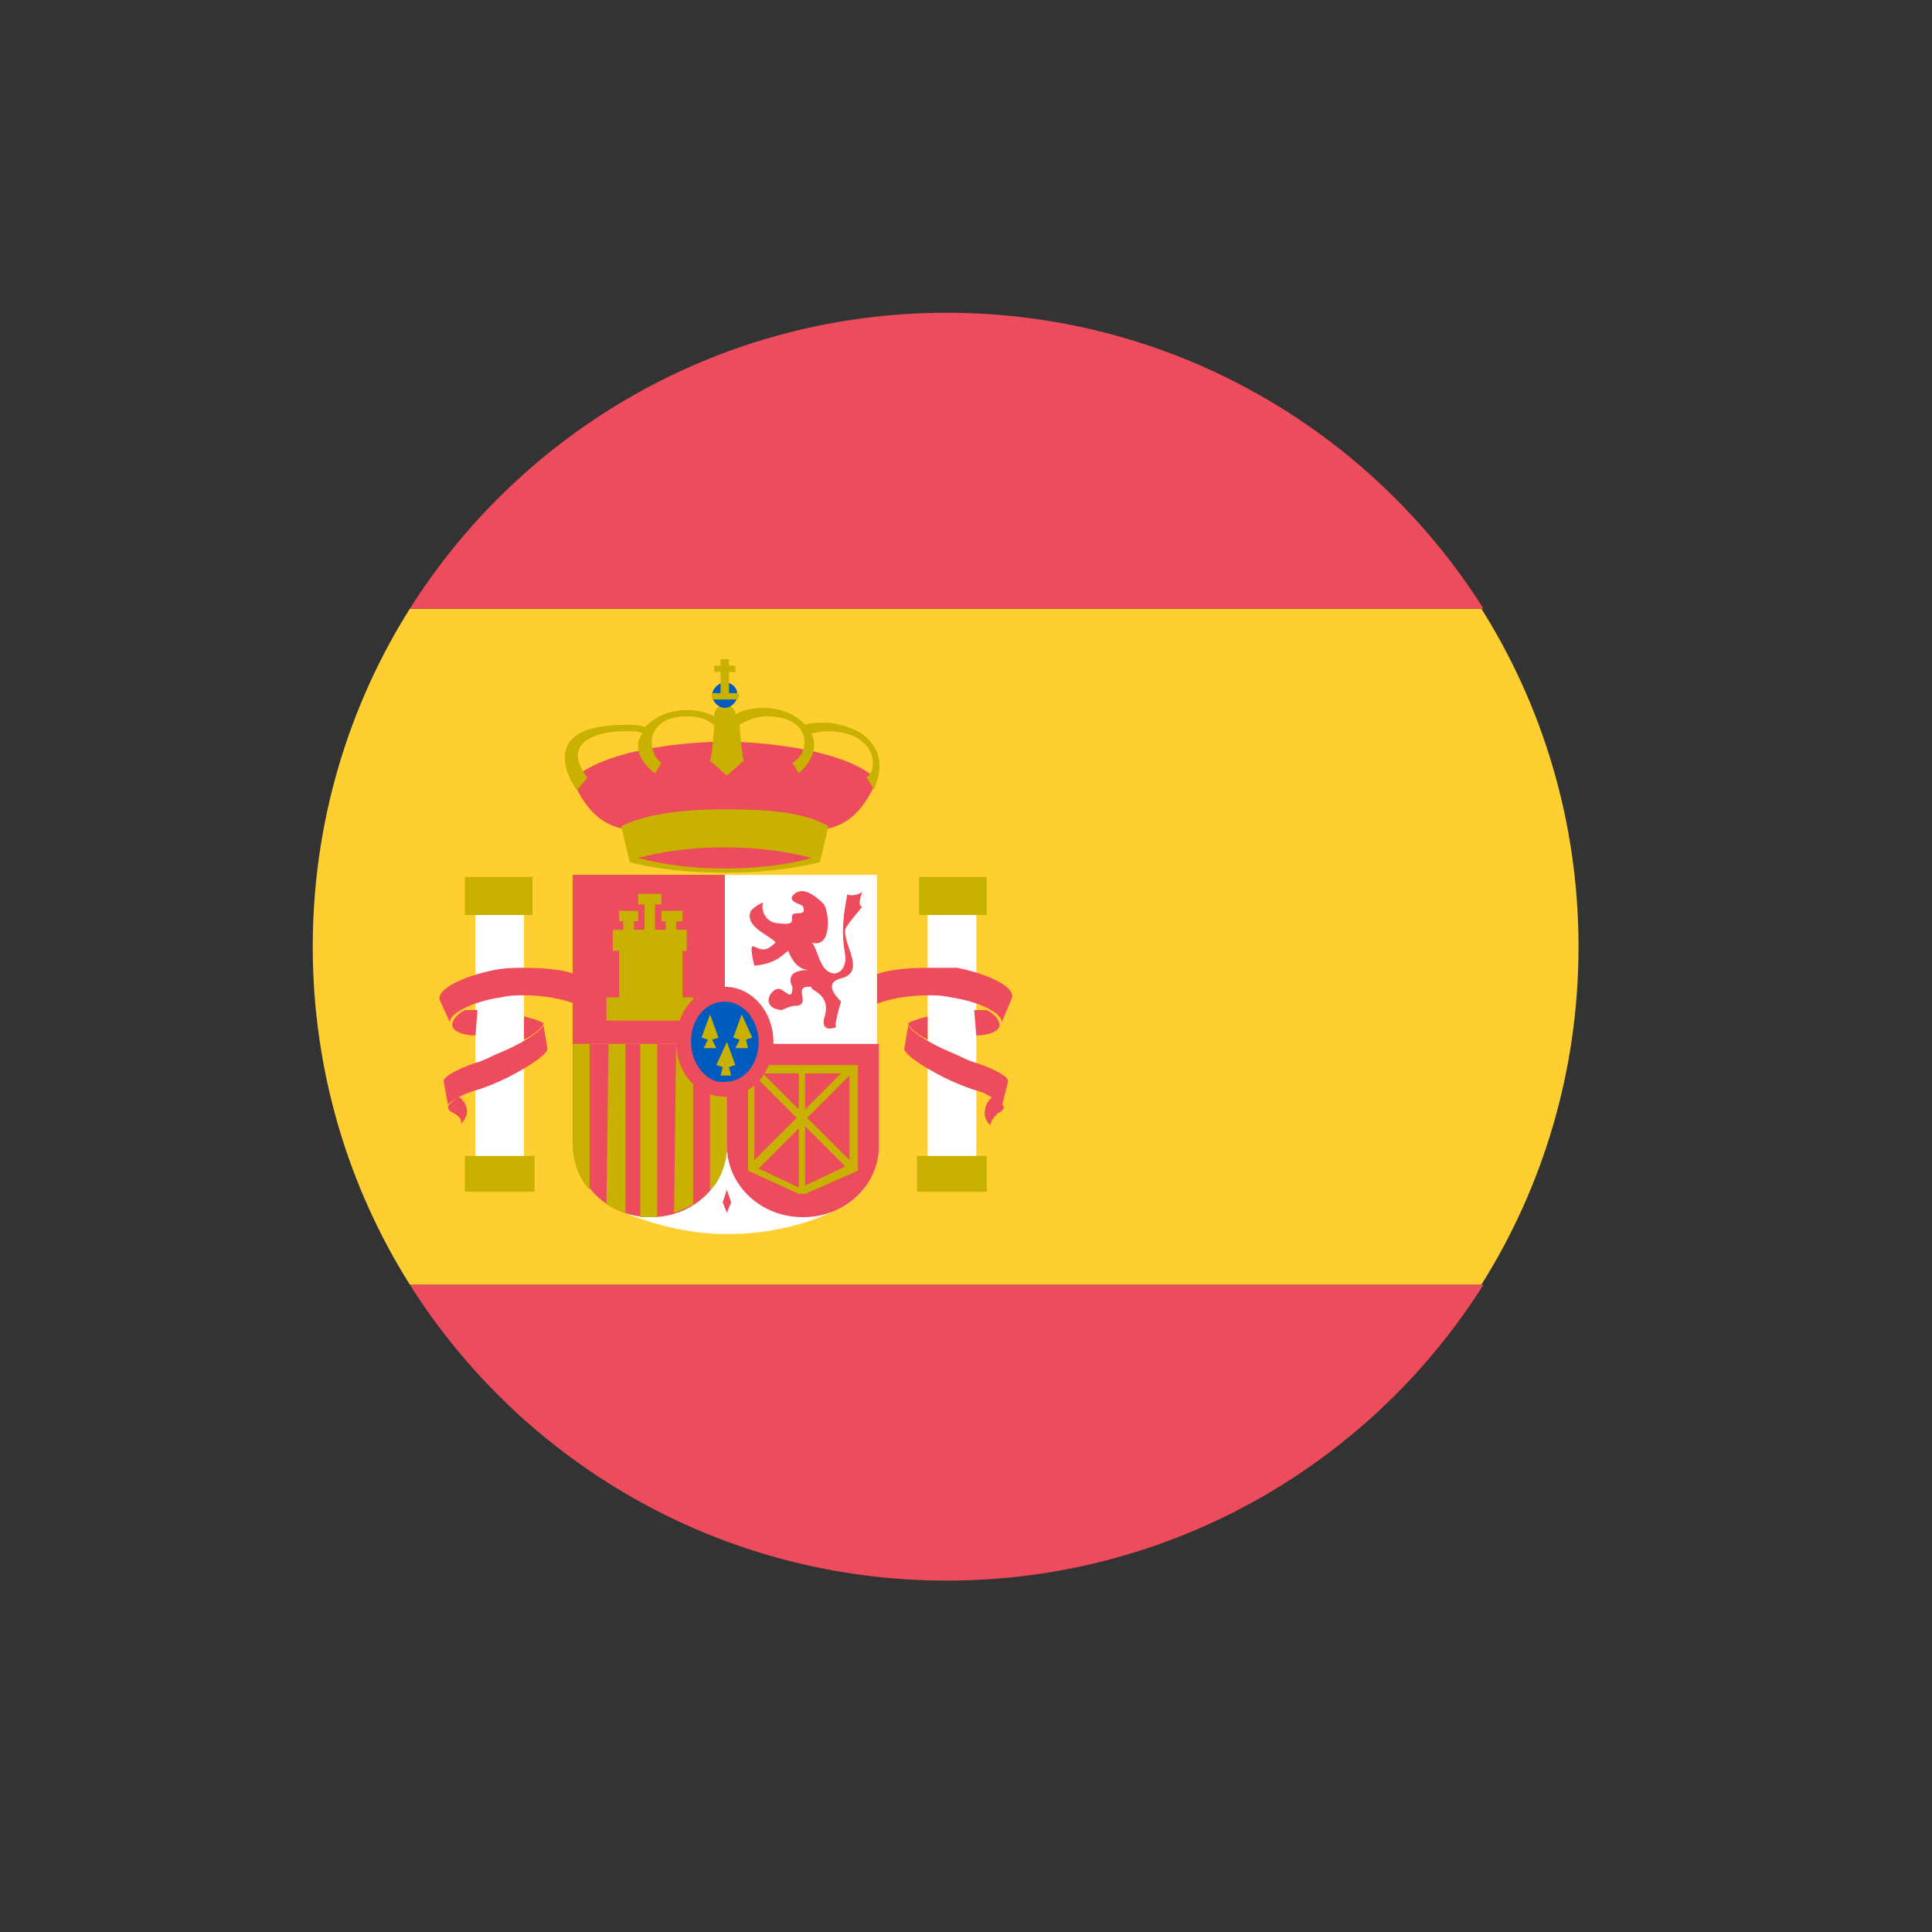 <svg width="50" height="50" viewBox="0 0 50 50" fill="none" xmlns="http://www.w3.org/2000/svg">
<rect x="0" y="0" width="50" height="50" fill="#333333" stroke="none"/>
<path d="M8.094 24.5C8.094 27.727 9.023 30.734 10.609 33.25H38.336C39.922 30.734 40.852 27.727 40.852 24.5C40.852 21.273 39.922 18.266 38.336 15.75H10.609C9.023 18.266 8.094 21.273 8.094 24.5Z" fill="#FFCE31"/>
<path d="M38.391 15.75C35.492 11.156 30.352 8.094 24.5 8.094C18.648 8.094 13.508 11.156 10.609 15.75H38.391ZM10.609 33.25C13.508 37.844 18.648 40.906 24.5 40.906C30.352 40.906 35.492 37.844 38.391 33.25H10.609Z" fill="#ED4C5C"/>
<path d="M12.031 22.695H13.781V23.68H12.031V22.695ZM12.031 29.914H13.836V30.844H12.031V29.914Z" fill="#C8B100"/>
<path d="M11.867 28.383C11.703 28.492 11.594 28.602 11.594 28.656C11.594 28.711 11.648 28.766 11.758 28.82C11.867 28.875 11.977 28.984 11.922 29.094C12.031 28.984 12.086 28.875 12.086 28.766C12.086 28.602 11.977 28.438 11.867 28.383Z" fill="#ED4C5C"/>
<path d="M12.305 23.68H13.562V29.914H12.305V23.68Z" fill="white"/>
<path d="M14.875 25.977C14.602 25.867 14.109 25.758 13.562 25.758C13.399 25.758 13.18 25.758 12.961 25.812C12.195 25.922 11.594 26.25 11.649 26.469L11.375 25.867C11.32 25.594 11.977 25.266 12.797 25.102C13.07 25.047 13.344 25.047 13.562 25.047C14.109 25.047 14.602 25.102 14.875 25.211V25.977Z" fill="#ED4C5C"/>
<path d="M12.305 26.797C11.977 26.797 11.703 26.688 11.703 26.523C11.703 26.414 11.812 26.25 12.031 26.141H12.359L12.305 26.797ZM13.562 26.305C13.781 26.359 13.945 26.414 14.055 26.469C14.109 26.523 13.891 26.742 13.562 26.906V26.305Z" fill="#ED4C5C"/>
<path d="M11.484 28C11.43 27.891 11.812 27.672 12.305 27.508C12.524 27.453 12.688 27.344 12.961 27.234C13.617 26.961 14.164 26.578 14.055 26.469L14.164 27.125C14.219 27.234 13.781 27.562 13.125 27.891C12.906 28 12.524 28.164 12.305 28.219C11.922 28.328 11.594 28.547 11.594 28.602L11.484 28Z" fill="#ED4C5C"/>
<path d="M23.789 22.695H25.539V23.68H23.789V22.695ZM23.734 29.914H25.539V30.844H23.734V29.914Z" fill="#C8B100"/>
<path d="M25.703 28.383C25.867 28.492 25.977 28.602 25.977 28.656C25.977 28.711 25.922 28.766 25.812 28.82C25.703 28.93 25.594 29.094 25.648 29.148C25.539 29.039 25.484 28.93 25.484 28.82C25.484 28.602 25.594 28.438 25.703 28.383Z" fill="#ED4C5C"/>
<path d="M24.008 23.68H25.266V29.914H24.008V23.68Z" fill="white"/>
<path d="M22.695 25.977C22.969 25.867 23.461 25.758 24.008 25.758C24.172 25.758 24.391 25.758 24.609 25.812C25.375 25.922 25.977 26.25 25.922 26.469L26.195 25.812C26.25 25.539 25.594 25.211 24.773 25.047H24.008C23.461 25.047 22.969 25.102 22.695 25.211V25.977Z" fill="#ED4C5C"/>
<path d="M25.266 26.797C25.594 26.797 25.867 26.688 25.867 26.523C25.867 26.414 25.758 26.25 25.539 26.141H25.211L25.266 26.797ZM24.008 26.305C23.789 26.359 23.625 26.414 23.516 26.469C23.461 26.523 23.68 26.742 24.008 26.906V26.305Z" fill="#ED4C5C"/>
<path d="M26.086 28C26.141 27.891 25.758 27.672 25.266 27.508C25.047 27.453 24.883 27.344 24.609 27.234C23.953 26.961 23.406 26.578 23.516 26.469L23.406 27.125C23.352 27.234 23.789 27.562 24.445 27.891C24.664 28 25.047 28.164 25.266 28.219C25.648 28.328 25.977 28.602 25.922 28.656L26.086 28ZM18.758 19.195C19.797 19.195 21.93 19.414 22.695 20.18C21.875 22.148 20.562 21.328 18.758 21.328C17.008 21.328 15.641 22.148 14.82 20.18C15.586 19.414 17.664 19.195 18.758 19.195Z" fill="#ED4C5C"/>
<path d="M21.438 21.383C20.781 21 19.797 20.945 18.758 20.945C17.719 20.945 16.734 21.055 16.078 21.383L16.297 22.312C16.898 22.477 17.773 22.586 18.758 22.586C19.742 22.586 20.562 22.477 21.219 22.312L21.438 21.383ZM22.367 19.031C22.148 18.867 21.711 18.703 21.328 18.703C21.164 18.703 21 18.703 20.836 18.758C20.836 18.758 20.508 18.32 19.742 18.32C19.469 18.32 19.25 18.375 19.031 18.484V18.43C18.977 18.32 18.867 18.211 18.758 18.211C18.648 18.211 18.484 18.375 18.484 18.484V18.539C18.266 18.43 18.047 18.375 17.773 18.375C17.008 18.375 16.68 18.867 16.68 18.812C16.516 18.758 16.352 18.758 16.188 18.758C13.672 18.758 14.93 20.453 14.93 20.453L15.203 20.125C14.602 19.359 15.148 18.922 16.242 18.922C16.406 18.922 16.516 18.922 16.625 18.977C16.242 19.523 16.953 20.016 16.953 20.016L17.117 19.742C16.734 19.469 16.68 18.539 17.773 18.539C18.047 18.539 18.266 18.594 18.484 18.758C18.484 18.812 18.43 19.578 18.375 19.688L18.812 20.07L19.25 19.688C19.195 19.523 19.141 18.812 19.141 18.758C19.305 18.648 19.578 18.539 19.852 18.539C21 18.539 21 19.469 20.508 19.742L20.672 20.016C20.672 20.016 21.273 19.523 21 18.977C21.109 18.977 21.273 18.922 21.383 18.922C22.695 18.922 22.75 19.906 22.422 20.125L22.641 20.453C22.531 20.453 23.133 19.688 22.367 19.031Z" fill="#C8B100"/>
<path d="M18.43 17.992C18.43 17.828 18.594 17.664 18.758 17.664C18.977 17.664 19.086 17.828 19.086 17.992C19.086 18.156 18.922 18.32 18.758 18.32C18.594 18.32 18.43 18.156 18.43 17.992Z" fill="#005BBF"/>
<path d="M18.648 17.062V17.227H18.484V17.391H18.648V17.938H18.43V18.102H19.086L19.141 17.992L19.086 17.938H18.867V17.391H19.031V17.227H18.867V17.062H18.648Z" fill="#C8B100"/>
<path d="M18.758 22.477C17.883 22.477 17.117 22.367 16.516 22.203C17.117 22.039 17.883 21.93 18.758 21.93C19.633 21.93 20.398 22.039 21 22.203C20.453 22.367 19.633 22.477 18.758 22.477Z" fill="#ED4C5C"/>
<path d="M18.812 31.938C17.773 31.938 16.789 31.664 15.914 31.281C15.258 30.953 14.875 30.352 14.875 29.641V27.016H22.75V29.641C22.75 30.352 22.312 31.008 21.711 31.281C20.836 31.719 19.852 31.938 18.812 31.938ZM18.758 22.641H22.695V27.016H18.758V22.641Z" fill="white"/>
<path d="M18.812 29.641C18.812 30.68 17.938 31.5 16.844 31.5C15.75 31.5 14.875 30.68 14.875 29.641V27.016H18.812V29.641Z" fill="#ED4C5C"/>
<path d="M15.695 31.172C15.805 31.227 15.969 31.336 16.188 31.391V26.906H15.75L15.695 31.172ZM14.82 29.586C14.82 30.133 15.039 30.57 15.258 30.789V26.906H14.82V29.586Z" fill="#C8B100"/>
<path d="M16.57 31.5H17.008V26.906H16.57V31.5Z" fill="#C7B500"/>
<path d="M17.445 31.391C17.609 31.336 17.828 31.227 17.938 31.172V26.906H17.5L17.445 31.391Z" fill="#C8B100"/>
<path d="M14.82 22.641H18.758V27.016H14.82V22.641Z" fill="#ED4C5C"/>
<path d="M18.375 30.789C18.594 30.625 18.758 30.242 18.812 29.805V26.961H18.375V30.789Z" fill="#C8B100"/>
<path d="M22.75 27.016V29.641C22.75 30.68 21.875 31.5 20.781 31.5C19.688 31.5 18.812 30.68 18.812 29.641V27.016H22.75ZM21.328 23.406C21.492 23.734 21.492 24.555 21 24.391C21.109 24.445 21.164 24.828 21.328 25.047C21.602 25.375 21.93 25.102 21.875 24.719C21.766 24.117 21.82 23.734 21.93 23.133C21.93 23.188 22.203 23.188 22.312 23.078C22.258 23.242 22.203 23.461 22.312 23.461C22.203 23.625 21.93 23.898 21.875 24.062C21.82 24.445 22.422 25.156 21.766 25.32C21.328 25.43 21.602 25.758 21.766 25.922C21.766 25.922 21.547 26.633 21.656 26.578C21.219 26.742 21.328 26.359 21.328 26.359C21.547 25.703 20.945 25.648 21 25.539C20.453 25.484 21.055 26.031 20.562 26.031C20.453 26.031 20.234 26.141 20.234 26.141C19.633 26.086 19.961 25.539 20.18 25.594C20.344 25.648 20.508 25.922 20.508 25.539C20.508 25.539 20.234 25.102 20.945 25.102C20.672 25.102 20.508 24.883 20.398 24.609C20.289 24.664 20.125 24.938 19.523 24.992C19.523 24.992 19.359 24.391 19.523 24.5C19.742 24.609 19.852 24.609 20.07 24.391C19.961 24.227 19.305 24.008 19.414 23.625C19.414 23.516 19.742 23.352 19.742 23.352C19.688 23.625 19.852 23.898 20.18 23.898C20.617 23.953 20.453 23.789 20.508 23.68C20.562 23.57 20.891 23.734 20.781 23.461C20.781 23.406 20.398 23.352 20.508 23.188C20.727 22.914 21.055 23.133 21.328 23.406ZM18.812 31.391L18.703 31.117L18.812 30.789L18.922 31.117L18.812 31.391Z" fill="#ED4C5C"/>
<path d="M16.023 23.57V23.844H16.133V24.062H15.859V24.609H16.023V25.812H15.695V26.414H17.938V25.812H17.664V24.609H17.773V24.062H17.5V23.844H17.664V23.57H17.117V23.844H17.227V24.062H16.953V23.406H17.117V23.133H16.516V23.406H16.68V24.062H16.406V23.844H16.516V23.57H16.023ZM22.203 30.297V27.562H19.359V30.297L20.672 30.898H20.836L22.203 30.297ZM20.672 27.781V28.711L19.742 27.781H20.672ZM19.523 27.836L20.617 28.93L19.523 30.023V27.836ZM19.633 30.242L20.672 29.203V30.734L19.633 30.242ZM20.836 30.68V29.148L21.875 30.188L20.836 30.68ZM21.984 30.023L20.891 28.93L21.984 27.836V30.023ZM20.836 27.781H21.766L20.836 28.711V27.781Z" fill="#C8B100"/>
<path d="M17.5 26.961C17.5 26.141 18.047 25.539 18.758 25.539C19.469 25.539 20.016 26.195 20.016 26.961C20.016 27.727 19.469 28.383 18.758 28.383C18.047 28.383 17.5 27.781 17.5 26.961Z" fill="#ED4C5C"/>
<path d="M17.883 26.961C17.883 26.359 18.266 25.922 18.758 25.922C19.25 25.922 19.633 26.414 19.633 26.961C19.633 27.562 19.25 28 18.758 28C18.32 28.055 17.883 27.562 17.883 26.961Z" fill="#005BBF"/>
<path d="M18.375 26.25L18.156 26.852L18.32 26.906L18.211 27.125H18.539L18.43 26.906L18.594 26.852L18.375 26.25ZM19.195 26.25L18.977 26.852L19.141 26.906L19.031 27.125H19.359L19.305 26.906L19.469 26.852L19.195 26.25ZM18.812 26.961L18.539 27.562L18.703 27.617L18.648 27.836H18.922L18.867 27.617L19.031 27.562L18.812 26.961Z" fill="#C8B100"/>
</svg>
